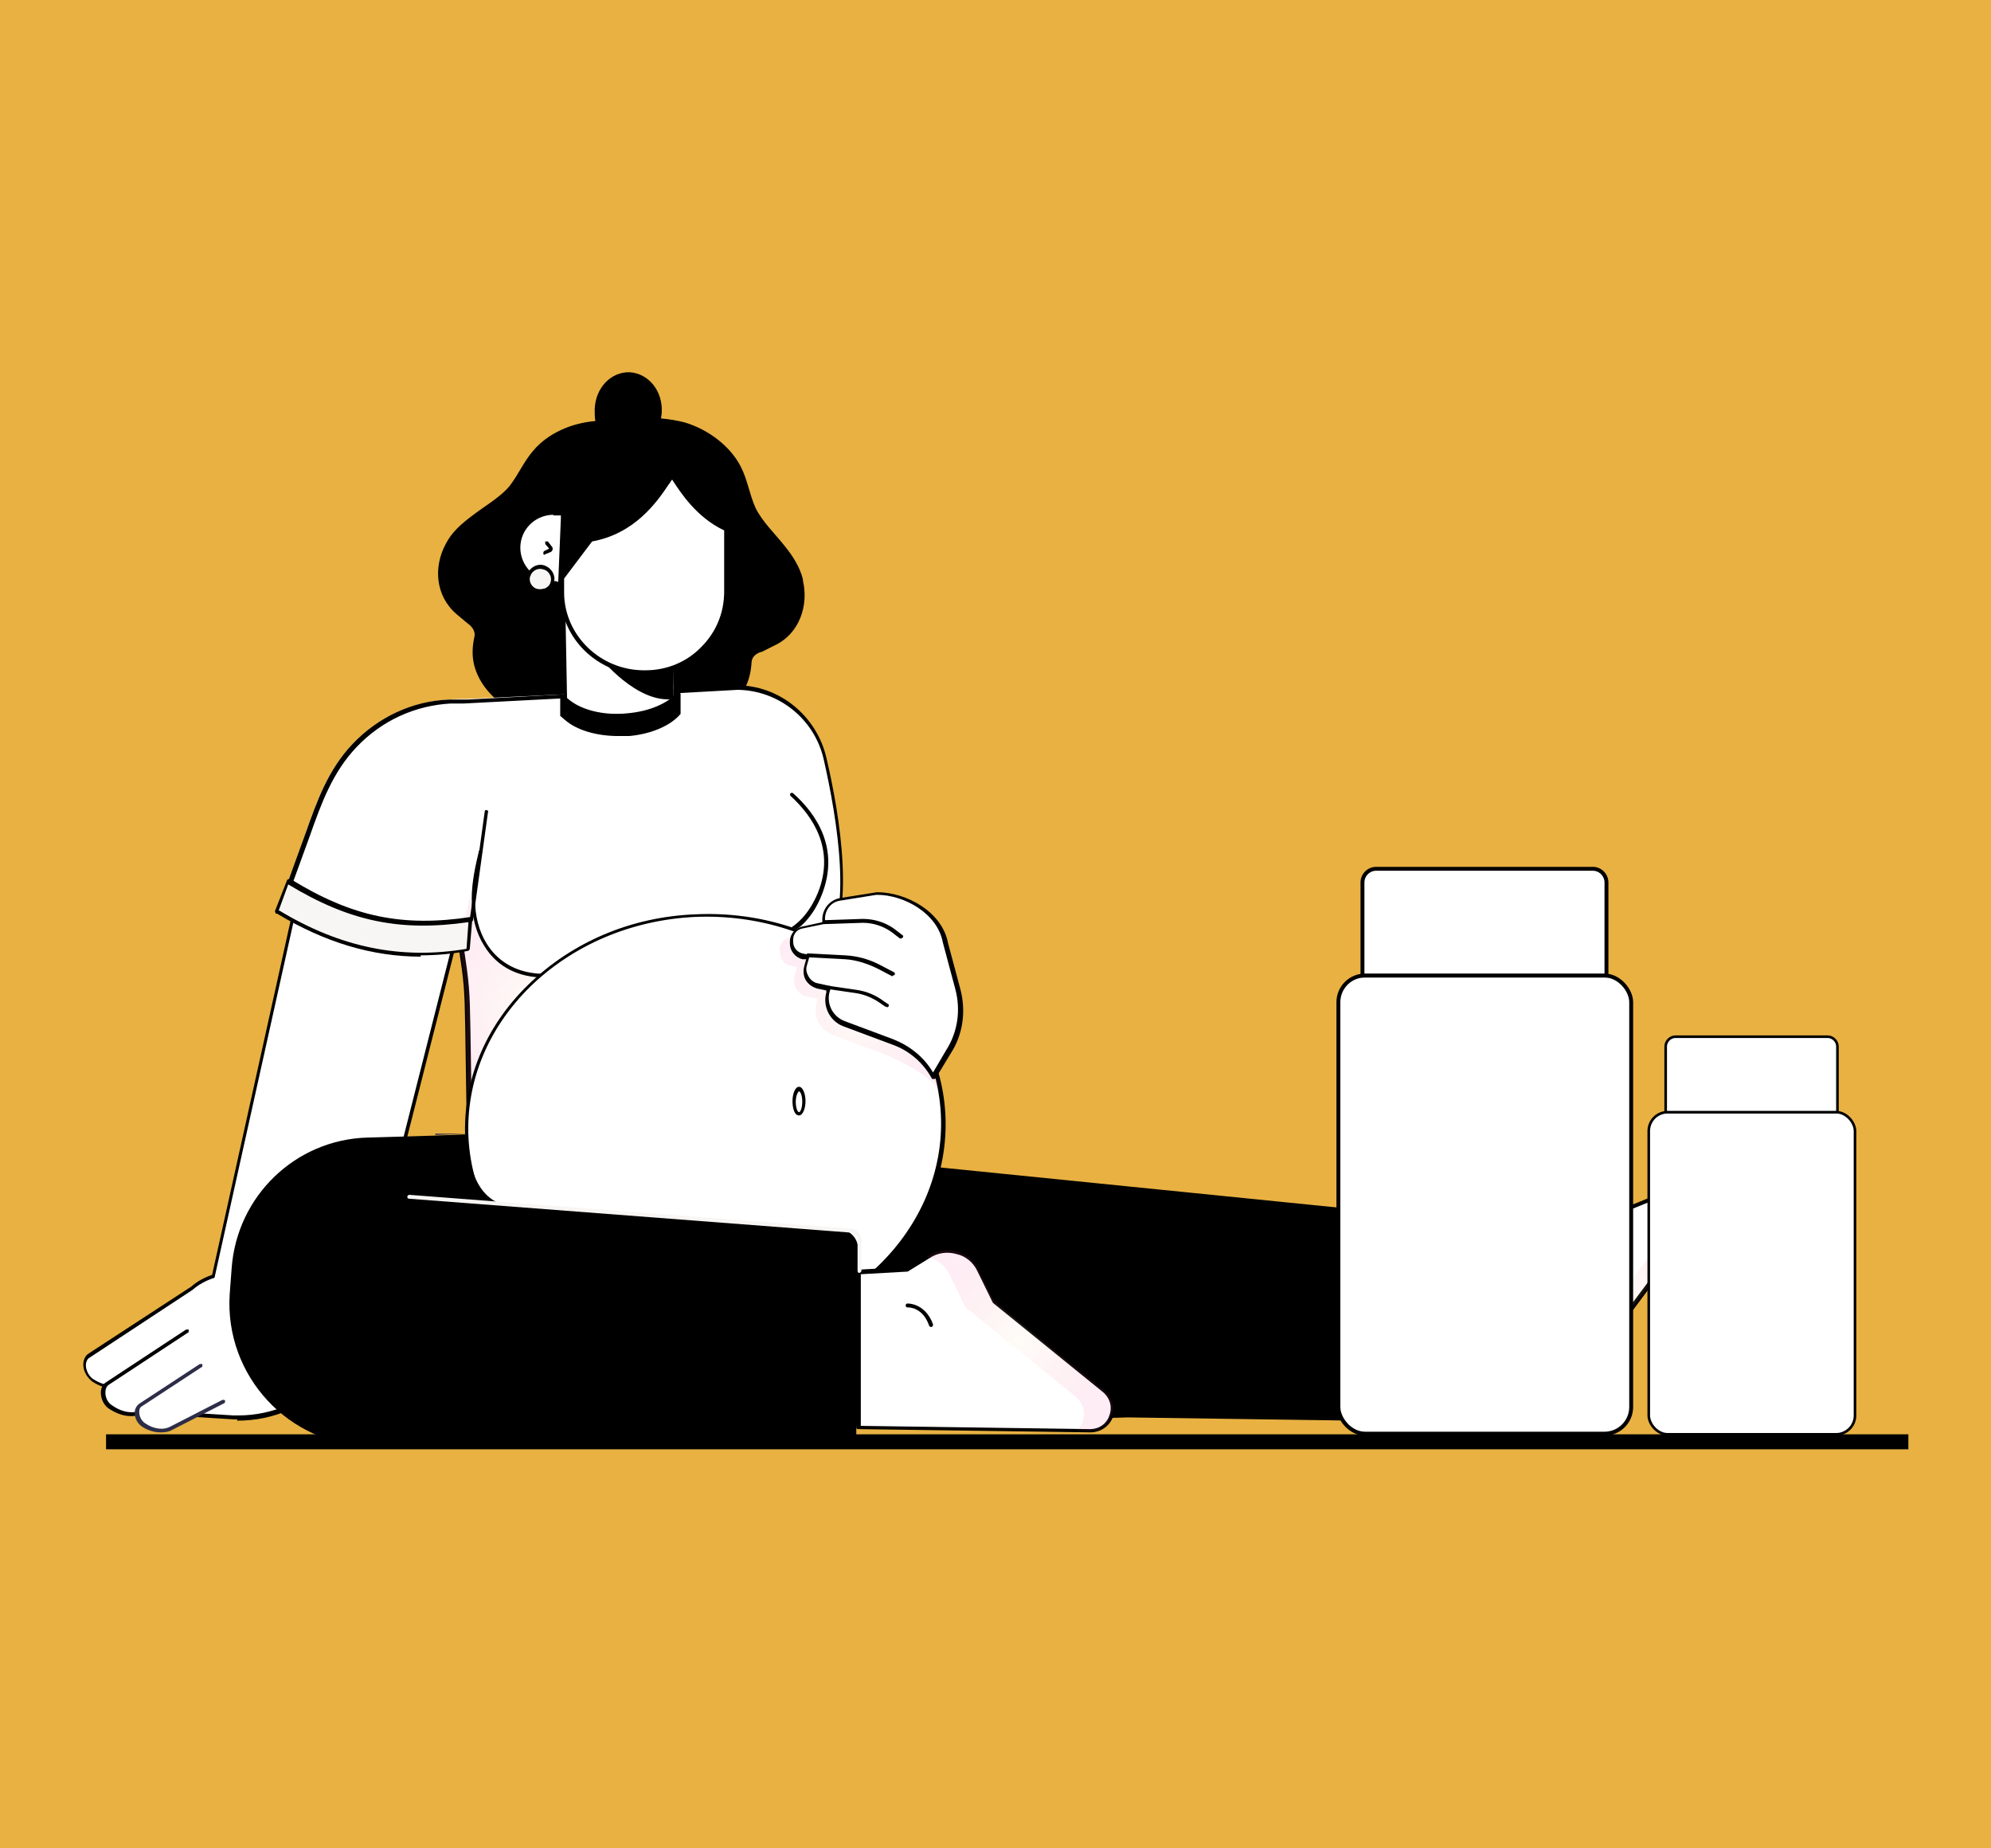 <?xml version="1.0" encoding="UTF-8"?>
<svg xmlns="http://www.w3.org/2000/svg" version="1.1" xmlns:xlink="http://www.w3.org/1999/xlink" viewBox="0 0 306 284">
  <defs>
    <style>
      .cls-1 {
        fill: #000;
      }

      .cls-1, .cls-2, .cls-3, .cls-4, .cls-5, .cls-6, .cls-7, .cls-8, .cls-9, .cls-10, .cls-11, .cls-12, .cls-13 {
        stroke-width: 0px;
      }

      .cls-2 {
        fill: url(#Gradiente_sem_nome_6-4);
      }

      .cls-2, .cls-3, .cls-8, .cls-9, .cls-11, .cls-12, .cls-13 {
        mix-blend-mode: multiply;
      }

      .cls-2, .cls-8 {
        opacity: 0;
      }

      .cls-14 {
        isolation: isolate;
      }

      .cls-3 {
        fill: url(#Gradiente_sem_nome_6-2);
      }

      .cls-3, .cls-9, .cls-11 {
        opacity: .1;
      }

      .cls-4 {
        fill: #e8b142;
      }

      .cls-5 {
        fill: #f8f6f4;
      }

      .cls-6 {
        fill: #ffcd7f;
      }

      .cls-15 {
        stroke-width: .6px;
      }

      .cls-15, .cls-16, .cls-17, .cls-10, .cls-18 {
        fill: #fff;
      }

      .cls-15, .cls-16, .cls-17, .cls-18 {
        stroke: #000;
        stroke-miterlimit: 10;
      }

      .cls-7 {
        fill: #2d2d48;
      }

      .cls-8 {
        fill: url(#Gradiente_sem_nome_6-5);
      }

      .cls-16 {
        stroke-width: .4px;
      }

      .cls-9 {
        fill: url(#Gradiente_sem_nome_6-7);
      }

      .cls-17 {
        stroke-width: .4px;
      }

      .cls-11 {
        fill: url(#Gradiente_sem_nome_6-3);
      }

      .cls-12 {
        fill: url(#Gradiente_sem_nome_6);
        opacity: .1;
      }

      .cls-18 {
        stroke-width: .6px;
      }

      .cls-13 {
        fill: url(#Gradiente_sem_nome_6-6);
        opacity: 0;
      }
    </style>
    <radialGradient id="Gradiente_sem_nome_6" data-name="Gradiente sem nome 6" cx="82.4" cy="154.6" fx="82.4" fy="154.6" r="14.8" gradientUnits="userSpaceOnUse">
      <stop offset="0" stop-color="#ffebb8"/>
      <stop offset=".5" stop-color="#f58594"/>
      <stop offset="1" stop-color="#fa4b9a"/>
    </radialGradient>
    <radialGradient id="Gradiente_sem_nome_6-2" data-name="Gradiente sem nome 6" cx="248.8" cy="200.5" fx="248.8" fy="200.5" r="14.7" xlink:href="#Gradiente_sem_nome_6"/>
    <radialGradient id="Gradiente_sem_nome_6-3" data-name="Gradiente sem nome 6" cx="132.2" cy="155.6" fx="132.2" fy="155.6" r="12.2" xlink:href="#Gradiente_sem_nome_6"/>
    <radialGradient id="Gradiente_sem_nome_6-4" data-name="Gradiente sem nome 6" cx="104.7" cy="168.5" fx="104.7" fy="168.5" r="30.5" xlink:href="#Gradiente_sem_nome_6"/>
    <radialGradient id="Gradiente_sem_nome_6-5" data-name="Gradiente sem nome 6" cx="91.2" cy="275.7" fx="91.2" fy="275.7" r="31.4" gradientTransform="translate(112.1 -140.8) rotate(17.4) scale(1 1.1)" xlink:href="#Gradiente_sem_nome_6"/>
    <radialGradient id="Gradiente_sem_nome_6-6" data-name="Gradiente sem nome 6" cx="1121.9" cy="1139.9" fx="1121.9" fy="1139.9" r="9.9" gradientTransform="translate(1066.9 1316.3) rotate(-180) scale(.8 1)" xlink:href="#Gradiente_sem_nome_6"/>
    <radialGradient id="Gradiente_sem_nome_6-7" data-name="Gradiente sem nome 6" cx="156.7" cy="205.9" fx="156.7" fy="205.9" r="14.1" xlink:href="#Gradiente_sem_nome_6"/>
  </defs>
  <g class="cls-14">
    <g id="Layer_1" data-name="Layer 1">
      <rect class="cls-4" width="306" height="284"/>
      <g>
        <path class="cls-1" d="M123.4,89c-.5-1.9-1.5-3.5-2.8-5.1-1.5-1.9-3.5-3.8-4.5-5.9-.9-2-1.2-4.2-2.2-6.2-1.6-3.2-5-5.8-8.7-6.9-1.2-.3-2.4-.5-3.6-.6,0-.3.1-.6.1-.9.2-3.3-2-6-4.9-6.2-2.9-.1-5.3,2.4-5.4,5.7,0,.6,0,1.2.1,1.8-3.7.3-7.3,1.9-9.5,4.5-1.5,1.7-2.3,3.7-3.7,5.5-1.5,1.8-3.9,3.1-5.8,4.6-1.6,1.2-3.1,2.5-4,4.3-1.9,3.5-1.6,8,1.7,10.8,0,0,1.2,1,1.2,1,.2.2.4.3.6.5.7.5,1.1,1.3.9,2-.3,1.4-.4,2.9,0,4.4,1.5,5.6,8.4,9.6,16.2,9.5,3.3,0,5.4-16.8,6.5-30.2.8-.4,1.5-.9,2.1-1.5-2.4,13.3-4.7,30.3-1.5,31.1,7.6,2.1,15.2,0,18.1-5.1.8-1.4,1.1-2.8,1.2-4.2,0-.8.5-1.4,1.4-1.7.2,0,.5-.2.7-.3,0,0,1.4-.7,1.4-.7,3.9-1.8,5.3-6.2,4.4-10Z"/>
        <path class="cls-10" d="M86.5,92.8l.4,17.3,10,2.9,6.9-3.3-.3-13c-1.3.6-2.6,1-4.1,1.2-5,1.4-10-.8-12.8-5.1Z"/>
        <path class="cls-1" d="M96.8,113.3s0,0,0,0l-10-2.9c-.1,0-.2-.1-.2-.3l-.4-17.3c0-.1,0-.2.2-.3.1,0,.3,0,.3.1,2.9,4.3,7.8,6.3,12.5,5,1.5-.2,2.8-.6,4.1-1.2,0,0,.2,0,.3,0,0,0,.1.1.1.2l.3,13c0,.1,0,.2-.2.3l-6.9,3.3s0,0-.1,0ZM87.2,109.9l9.7,2.9,6.7-3.2-.3-12.4c-1.2.5-2.5.9-3.8,1.1-4.7,1.3-9.5-.5-12.6-4.4l.3,16.1Z"/>
        <path class="cls-1" d="M92.2,101s5.7,7.2,11.3,6.4v-8.8c.1,0-11.3,2.4-11.3,2.4Z"/>
        <path class="cls-10" d="M86.6,79.7c0-.1,0-.2,0-.3,0-.1,0-.3,0-.4h-.9c-3-.4-5.6,1.7-6,4.7-.3,3,1.8,5.6,4.8,6h1c.2.1.4.1.6.1,0-.1,0-.3,0-.4l.4-9.6Z"/>
        <path class="cls-1" d="M86.1,90c-.2,0-.4,0-.6,0h-1c-3.1-.5-5.4-3.3-5-6.4.4-3.1,3.2-5.4,6.3-5h.9c.2.1.3.3.3.4v.4s0,0,0,.2c0,0,0,.1,0,.2l-.4,9.6c0,0,0,.1,0,.2,0,0,0,.1,0,.2,0,.2-.1.3-.3.3ZM86.2,89.7h0,0ZM85.1,79.1c-2.6,0-4.8,1.9-5.1,4.5-.3,2.8,1.7,5.3,4.5,5.7h1c.1.1.2.1.3.1,0,0,0,0,0-.1l.4-9.6h0c0,0,0-.1,0-.2,0,0,0,0,0-.1v-.2s-.6,0-.6,0c-.2,0-.4,0-.6,0Z"/>
        <path class="cls-10" d="M103.3,73.3c-1.7,2.2-4.9,8.4-12.5,9.8l-4.5,5.9s0,0,0,0v2.3c.1,6.8,5.8,12.2,12.8,12.1,6.9-.1,12.5-5.7,12.4-12.5v-9.6c-5.1-2.3-7.7-7.3-8.2-8Z"/>
        <path class="cls-1" d="M99,103.7c-7,0-12.8-5.5-12.9-12.4v-2.3c0,0,0-.1,0-.2l4.5-5.9c0,0,.1,0,.2-.1,6.4-1.2,9.8-6,11.5-8.6.3-.4.5-.8.8-1.1,0,0,.1-.1.2-.1,0,0,.2,0,.2.1,0,.1.2.3.4.6,1,1.6,3.5,5.4,7.6,7.3,0,0,.2.1.2.3v9.6c.2,3.4-1.1,6.5-3.5,8.9-2.4,2.4-5.6,3.8-9,3.8,0,0-.1,0-.2,0ZM86.7,89v2.2c.1,6.5,5.6,11.8,12.3,11.8s.1,0,.2,0c3.3,0,6.4-1.3,8.6-3.6,2.3-2.3,3.5-5.3,3.5-8.5v-9.4c-4.3-2-6.8-6-7.8-7.5,0,0-.1-.2-.2-.3-.2.2-.3.5-.5.7-1.8,2.7-5.2,7.6-11.8,8.8l-4.3,5.7Z"/>
        <path class="cls-1" d="M83.8,85.3c-.1,0-.2,0-.3-.2,0-.1,0-.3.1-.4l.8-.4-.6-.7c0-.1,0-.3,0-.4.1,0,.3,0,.4,0l.7.9c0,.1.1.2,0,.4,0,.1-.1.2-.2.3l-1,.4s0,0-.1,0ZM84.6,84.5h0,0Z"/>
        <path class="cls-5" d="M81.3,88.4c-.3,1,.2,2.1,1.2,2.4,1,.3,2.1-.2,2.4-1.2.3-1-.2-2.1-1.2-2.4-1-.3-2.1.2-2.4,1.2Z"/>
        <path class="cls-1" d="M83.1,91.1c-.2,0-.4,0-.7-.1-1.1-.4-1.8-1.6-1.4-2.7h0c.4-1.1,1.6-1.8,2.7-1.4,1.1.4,1.8,1.6,1.4,2.7-.2.6-.6,1-1.1,1.3-.3.2-.7.2-1,.2ZM81.5,88.5h0c-.3.8.2,1.8,1.1,2,.4.1.8,0,1.2-.1.4-.2.7-.5.8-.9.3-.8-.2-1.8-1.1-2-.8-.3-1.8.2-2,1.1Z"/>
        <path class="cls-10" d="M13.7,208.1l15.8-10.4c1-.8,2.1-1.5,3.3-1.8l12.3-55.7,24.5,5.4-13,51.2c.3,11.3-8.7,20.9-20.1,20.9-.3,0-.5,0-.7,0l-6.5-.4c-5.7-1.3-6.9-4-6.4-6.6l-3.4,1.8c-1.5.8-3.5.6-5.3-.6-1.4-.9-1.7-3.1-.6-3.9Z"/>
        <path class="cls-1" d="M36.5,218.1c-.2,0-.4,0-.6,0l-6.5-.4c-5.8-1.3-7-4.1-6.8-6.3l-2.9,1.5c-1.6.8-3.7.6-5.5-.6-.8-.6-1.4-1.6-1.4-2.6,0-.7.3-1.4.8-1.7h0l15.8-10.3c.9-.8,2-1.4,3.2-1.8l12.3-55.5c0-.2.2-.2.3-.2l24.5,5.4c0,0,.1,0,.2.1,0,0,0,.1,0,.2l-13,51.2c.1,5.6-2,10.9-5.9,15-3.9,4-9,6.2-14.5,6.2,0,0,0,0-.1,0ZM23,210.6c0,0,.1,0,.2,0,0,0,.1.2.1.3-.5,3.1,1.6,5.2,6.2,6.2l6.4.4c.2,0,.4,0,.7,0,5.3,0,10.3-2.2,14.1-6,3.8-3.9,5.9-9.1,5.7-14.6,0,0,0,0,0,0l12.9-50.9-24-5.2-12.3,55.4c0,0,0,.2-.2.2-1.2.4-2.3,1-3.2,1.8l-15.8,10.4c-.4.2-.6.7-.6,1.2,0,.8.5,1.7,1.1,2.1,1.7,1.1,3.5,1.3,5,.6l3.4-1.8s0,0,.1,0Z"/>
        <path class="cls-10" d="M28.7,204.6l-12.3,8.1c-1.1.7-.8,2.8.5,3.7h0c1.7,1.1,3.5,1.3,5,.6l8-3.8"/>
        <path class="cls-1" d="M20.1,217.6c-1.1,0-2.2-.4-3.3-1.1-.8-.5-1.3-1.5-1.3-2.5,0-.7.3-1.3.8-1.6l12.3-8.1c.1,0,.3,0,.4,0,0,.1,0,.3,0,.4l-12.3,8.1c-.3.2-.5.6-.5,1.2,0,.8.4,1.6,1.1,2,1.6,1.1,3.3,1.3,4.7.6l8-3.8c.1,0,.3,0,.4.1,0,.1,0,.3-.1.4l-8,3.8c-.6.3-1.3.5-2,.5Z"/>
        <path class="cls-10" d="M34.2,215.4l-8,4.1c-1.2.6-2.8.5-4.2-.5h0c-1.1-.7-1.4-2.5-.4-3.1l9.3-6.1"/>
        <path class="cls-7" d="M24.6,220.1c-.9,0-1.9-.3-2.8-.9-.7-.5-1.1-1.3-1.1-2.1,0-.6.3-1.1.7-1.4l9.3-6.1c.1,0,.3,0,.4,0,0,.1,0,.3,0,.4l-9.3,6.1c-.4.2-.4.7-.4.9,0,.6.3,1.3.9,1.7,1.3.9,2.8,1.1,3.9.5l8-4.1c.1,0,.3,0,.4.1,0,.1,0,.3-.1.4l-8,4.1c-.5.3-1.1.4-1.7.4Z"/>
        <path class="cls-10" d="M113.3,105.5s0,0-.1,0l-9.3.5c.1,7.3-13,8.5-17.2,2.1v-1.4s-15,.7-15,.7c-.8,0-1.7,0-2.8.1-5.6.3-10.8,2.7-14.7,6.8-4.1,4.3-5.8,9.6-7.7,15-.9,2.6-1.9,5.2-2.8,7.8l22,6.8,4.8.3c.9,6.5,1.1,7,1.2,13.6l.3,19.3,48.2,1.9v-13.1c.1,0,6-19.1,6-19.1l.2-.2c5-5.6,2.5-20.8.3-30.2-1.5-6.3-7-10.9-13.5-10.9Z"/>
        <path class="cls-1" d="M120.3,179.4h0l-48.2-1.9c-.2,0-.3-.1-.3-.3l-.3-19.3c-.1-6.1-.2-7-1-12.3v-.9c-.1,0-4.7-.3-4.7-.3,0,0,0,0,0,0l-22-6.8c0,0-.1,0-.2-.1,0,0,0-.1,0-.2l3.3-9.1c1.8-5.1,3.5-9.9,7.3-13.9,3.9-4.1,9.2-6.6,14.8-6.8.7,0,1.4,0,2,0h.8s14.9-.8,14.9-.8c0,0,.2,0,.2,0,0,0,0,.1,0,.2v1.3c2.5,3.7,8,4.7,12,3.4,3-.9,4.7-2.9,4.6-5.5,0-.2.1-.3.3-.3l9.3-.5h.1s0,.3,0,.3v-.3c6.6,0,12.3,4.7,13.8,11.1,2.1,8.9,4.7,24.7-.4,30.4v.2c-.1,0-6,19-6,19v13.1c-.1,0-.2.1-.2.2,0,0-.1,0-.2,0ZM72.4,176.9l47.6,1.9v-12.8c.1,0,.1,0,.2,0l5.9-19.1s0,0,0-.1l.2-.2c5-5.5,2.3-21.1.3-29.9-1.4-6.2-6.9-10.6-13.2-10.7h0s0,0,0,0l-9,.5c0,2.7-1.9,4.8-5,5.8-4.2,1.3-10.1.2-12.7-3.7,0,0,0,0,0-.2v-1.1s-15.4.8-15.4.8c-.6,0-1.3,0-2,0-5.5.3-10.6,2.6-14.5,6.7-3.7,3.9-5.4,8.6-7.2,13.7l-3.2,8.8,21.6,6.7,4.8.3c.1,0,.2.1.3.2l.2,1.2c.8,5.4.9,6.3,1,12.4l.3,19.1Z"/>
        <path class="cls-12" d="M72.4,137.2l-1.8,7.7c.9,5.9,1,6.6,1.1,13l.2,14.2,22.1-26.1s-20.5,11.7-21.7-8.7Z"/>
        <path class="cls-1" d="M87,110.3c4.2,3.7,14,3.1,17.3-.9v-2.8c-3.3,4-13.1,4.6-17.3.9l-.7-.6v2.8c0,0,.8.6.8.6Z"/>
        <path class="cls-1" d="M95,113.1c-3.3,0-6.4-.9-8.2-2.5h0l-.7-.6c0,0,0-.1,0-.2v-2.8c0-.1,0-.2.1-.3.1,0,.2,0,.3,0l.7.6c2,1.8,5.6,2.7,9.3,2.3,3.3-.3,6.1-1.5,7.6-3.2,0,0,.2-.1.3,0,.1,0,.2.1.2.3v2.8c0,0,0,.1,0,.2-1.5,1.8-4.5,3.1-7.9,3.4-.5,0-1,0-1.5,0ZM87.2,110.1c2,1.8,5.6,2.7,9.3,2.3,3.3-.3,6.1-1.4,7.5-3.1v-2c-1.6,1.5-4.4,2.6-7.5,2.9-3.9.3-7.6-.6-9.7-2.5l-.2-.2v2s.7.6.7.6Z"/>
        <line class="cls-6" x1="72.4" y1="141.3" x2="74.8" y2="124.7"/>
        <path class="cls-1" d="M72.4,141.6s0,0,0,0c-.2,0-.3-.2-.2-.3l2.3-16.6c0-.2.2-.3.3-.2.2,0,.3.2.2.3l-2.3,16.6c0,.1-.1.2-.3.2Z"/>
        <path class="cls-5" d="M72.4,141.3c-10.9,1.6-18.7-.2-27.9-5.8h-.2c0-.1-1.8,4.5-1.8,4.5h.2c9.2,5.7,18.7,7.9,29.3,6l.4-4.7Z"/>
        <path class="cls-1" d="M64.7,147c-7.5,0-14.8-2.2-22.1-6.6h-.2c-.1-.2-.2-.4-.1-.5l1.8-4.6c0,0,0-.1.2-.2,0,0,.2,0,.2,0h.2c9.4,5.8,17.2,7.4,27.7,5.8,0,0,.2,0,.2,0,0,0,0,.1,0,.2l-.4,4.7c0,.1-.1.2-.2.3-2.5.5-5,.7-7.4.7ZM42.9,139.9h0c9.4,5.7,18.8,7.6,28.8,5.9l.3-4.1c-10.5,1.5-18.3-.1-27.7-5.8l-1.5,4.1Z"/>
        <path class="cls-1" d="M115.7,144.7c-3.5,0-6.5-1.3-6.6-1.4-.1,0-.2-.2-.1-.4,0-.1.2-.2.4-.1,0,0,5.6,2.6,10.5.6,2.6-1,4.5-3.1,5.8-6.2,2.7-6.7-.8-11.8-4.2-14.9-.1-.1-.1-.3,0-.4.1-.1.3-.1.4,0,3.6,3.2,7.2,8.5,4.4,15.6-1.3,3.3-3.4,5.5-6.1,6.6-1.4.6-2.9.8-4.3.8Z"/>
        <path class="cls-1" d="M83.6,150.2c-3.6,0-7.1-1.4-9.2-4.9-1.2-1.9-1.9-4.4-1.9-7.2,0-2.6.6-5.2,1.1-7.3,0-.2.2-.2.3-.2.2,0,.2.2.2.3-.5,2.1-1.1,4.6-1.1,7.2,0,2.6.6,5,1.8,6.9,3.2,5.2,9.8,5.6,14.7,3.3.1,0,.3,0,.4.1,0,.1,0,.3-.1.4-1.9.9-4,1.4-6.1,1.4Z"/>
        <path class="cls-10" d="M222,216l11.1.6,4.2,1c3.3.8,6.8-1.3,7.4-4.5l1.1-5.6,13.9-18.6c2.1-2.8-.7-6.4-4.1-5.4l-26.9,10.9-7,.8.3,20.8Z"/>
        <path class="cls-1" d="M238.8,218c-.5,0-1,0-1.5-.2l-4.2-1-11-.5c-.1,0-.3-.1-.3-.3l-.3-20.8c0-.1.1-.3.3-.3l6.9-.8,26.9-10.9c1.8-.5,3.6,0,4.6,1.5.9,1.3.9,3-.1,4.4l-13.9,18.6-1.1,5.5c-.3,1.6-1.3,3-2.7,3.9-1.1.7-2.3,1-3.5,1ZM222.3,215.7l10.8.5,4.3,1.1c1.6.4,3.2.1,4.6-.8,1.3-.8,2.2-2.1,2.5-3.5l1.1-5.6s0,0,0-.1l13.9-18.6c.9-1.2.9-2.6.1-3.7-.9-1.2-2.4-1.7-3.9-1.2l-26.9,10.9s0,0,0,0l-6.7.8.3,20.3Z"/>
        <path class="cls-3" d="M255.7,183.5l-.4.2c1.9.9,2.8,3.2,1.3,5.2l-13.9,18.6-1.1,5.6c-.4,2.2-2.2,3.9-4.3,4.5h.1c3.3.9,6.8-1.2,7.4-4.5l1.1-5.6,13.9-18.6c2.1-2.8-.7-6.4-4.1-5.4Z"/>
        <path class="cls-1" d="M231.8,211.2c-.1,0-.2,0-.3-.2,0-.2,0-.3.2-.3.1,0,2.5-.6,2.7-3.8,0-.2.1-.3.3-.3.2,0,.3.1.3.3-.2,3.6-3.1,4.3-3.1,4.3,0,0,0,0,0,0Z"/>
        <path class="cls-1" d="M173.2,217.8l49,.7c2.1,0,3.8-1.7,3.9-3.8l.2-23.6c0-2-1.5-3.6-3.4-3.8l-83.3-8.4c-9.1-.9-21.8,7.1-28.5,12.4-5.1,3.9,1.8,28.4,1.8,28.4l60.4-1.9Z"/>
        <ellipse class="cls-10" cx="108.3" cy="173" rx="36.6" ry="32.4" transform="translate(-8.5 5.6) rotate(-2.9)"/>
        <path class="cls-1" d="M107.9,205.7c-19.4,0-35.5-13.5-36.4-30.8h0c-.4-8.7,3-17.1,9.7-23.6,6.7-6.5,15.7-10.4,25.6-10.8,20.3-1,37.6,12.8,38.5,30.8.9,18-14.9,33.5-35.2,34.5-.7,0-1.4,0-2.1,0ZM72,174.8c.9,17.7,17.9,31.2,37.9,30.3,20-1,35.6-16.2,34.7-33.9-.9-17.7-17.9-31.2-37.9-30.3-9.7.5-18.6,4.3-25.2,10.7-6.5,6.4-9.9,14.6-9.5,23.2h0Z"/>
        <path class="cls-11" d="M119.9,146.1v.3c0,1,.7,1.9,1.7,2l.9.2-.4,1.4c-.3,1.4.5,2.8,1.8,3.1l1.8.4-.2.6c-.6,2,.5,4.1,2.4,4.9l7.5,2.8c2.6,1,7.6,3.4,9,5.9l-.9-3.8c-2.9-9.1-10.1-16.5-19.5-20.4l-2.7.6c-.9.2-1.5,1-1.5,2Z"/>
        <path class="cls-2" d="M110.3,144.2c10.6-.5,20.3,3,27.3,9-7-8.2-18.4-13.2-30.9-12.6-20.2,1-35.8,16.3-35,34.2.4,8.5,4.5,16,10.9,21.5-4.3-5-6.9-11.2-7.3-17.9-.9-17.9,14.8-33.2,35-34.2Z"/>
        <path class="cls-8" d="M109.9,205.3c20.2-1,35.8-16.3,35-34.2-.2-3.9-1.2-7.6-2.8-11,.3,3.7,0,7.4-1,11.1-5,19-25.4,30.3-45.6,25.1-9.5-2.4-17.3-8.1-22.3-15.4,1.6,5.3,4.4,10.2,8.2,14.3,7.1,6.7,17.3,10.6,28.5,10.1Z"/>
        <path class="cls-1" d="M122.8,171.4c-.7,0-1-1.1-1-2.2s.4-2.2,1-2.2,1,1.1,1,2.2-.4,2.2-1,2.2ZM122.8,167.7c-.1,0-.5.6-.5,1.6s.3,1.6.5,1.6.5-.6.5-1.6-.3-1.6-.5-1.6Z"/>
        <path class="cls-13" d="M121,179.1c-4.9,0-9-2.7-10.4-6.5-.2-.5-.3-1-.4-1.5,0,.4,0,.8,0,1.2,0,1,.2,1.9.5,2.7,1.4,3.7,5.5,6.5,10.4,6.5s8.7-2.5,10.3-6.1c.4-1,.7-2,.7-3.1s0-.8,0-1.2c-.1.7-.3,1.3-.6,1.9-1.5,3.5-5.5,6.1-10.3,6.1Z"/>
        <path class="cls-10" d="M143.4,165.5h0c-1.4-2.5-3.6-4.4-6.2-5.4l-7.5-2.8c-1.9-.7-3-2.9-2.4-4.9l.2-.6-1.8-.4c-1.3-.3-2.2-1.7-1.8-3.1l.4-1.4-.9-.2c-1-.2-1.7-1-1.7-2v-.3c0-1,.6-1.8,1.5-2l3.4-.7v-.3c-.2-1.6.9-3,2.5-3.3l5.7-.9c4.4,0,9.7,3,10.5,7.5l1.9,7.1c.9,3.3.4,6.9-1.4,9.7l-2.3,3.9Z"/>
        <path class="cls-1" d="M143.4,165.8h0c-.1,0-.2,0-.2-.1-1.3-2.4-3.5-4.3-6.1-5.2l-7.5-2.8c-2.1-.8-3.2-3.1-2.6-5.2v-.3c0,0-1.4-.3-1.4-.3-.7-.2-1.3-.6-1.7-1.2-.4-.6-.5-1.4-.3-2.2l.3-1.1h-.6c-1.1-.3-1.9-1.3-1.9-2.4v-.3c0-1.1.7-2,1.8-2.3l3.2-.7h0c-.2-1.8,1-3.4,2.7-3.7l5.7-.9c4.5,0,10,3,10.9,7.8l1.9,7.1c.9,3.4.4,7-1.5,9.9l-2.3,3.8c0,0-.1.1-.2.1ZM134.8,137.5s0,0-.1,0l-5.6.9c-1.4.2-2.4,1.5-2.3,3v.3c0,.1,0,.3-.2.3l-3.4.7c-.8.2-1.3.9-1.3,1.7v.3c0,.9.6,1.6,1.4,1.8l.9.2c0,0,.1,0,.2.1,0,0,0,.1,0,.2l-.4,1.4c-.2.6,0,1.2.3,1.7.3.5.8.9,1.4,1l1.8.4c0,0,.1,0,.2.1,0,0,0,.1,0,.2l-.2.6c-.5,1.9.5,3.8,2.3,4.5l7.5,2.8c2.5,1,4.7,2.7,6.1,5.1l2-3.4c1.8-2.8,2.3-6.2,1.4-9.5l-1.9-7.1c-.8-4.4-5.9-7.3-10.1-7.3Z"/>
        <path class="cls-1" d="M138.5,144.2c0,0-.1,0-.2,0l-1.3-1c-1.3-.9-2.8-1.4-4.4-1.4l-5.9.2c-.2,0-.3-.1-.3-.3,0-.2.1-.3.3-.3l5.9-.2c1.7,0,3.4.5,4.8,1.5l1.3,1c.1,0,.2.3,0,.4,0,0-.1.1-.2.1Z"/>
        <path class="cls-1" d="M137.2,150s0,0-.1,0l-2.1-1.1c-1.6-.8-3.4-1.4-5.1-1.5l-5.7-.3c-.2,0-.3-.1-.3-.3,0-.2.1-.3.3-.3l5.7.3c1.9.1,3.7.6,5.4,1.5l2.1,1.1c.1,0,.2.2.1.4,0,0-.1.1-.3.1Z"/>
        <path class="cls-1" d="M136.3,154.7c0,0-.1,0-.2,0l-.6-.4c-1.2-.9-2.6-1.5-4-1.7l-4.1-.6c-.2,0-.3-.2-.2-.3,0-.2.2-.3.3-.2l4.1.6c1.5.2,3,.8,4.3,1.8l.6.4c.1,0,.2.3,0,.4,0,0-.1.1-.2.1Z"/>
        <path class="cls-7" d="M66.9,174.3s0,0,0,.1l4.9-.2h-4.9Z"/>
        <path class="cls-1" d="M129.5,188.8l-45.1-3.3c-1.7-.2-4.3-.3-7.2-.4-3.9-1.4-5.1-5.4-5.5-10.8h0s-4.9.2-4.9.2c0,0,0,0,0,0l-10.3.3c-11.1.3-20.1,9-20.9,20.1l-.3,4c-.8,12.5,9.1,23.2,21.6,23.3l62.5.3c0,0,.2,0,.2,0h4.6c0,0,.2,0,.3,0h5.1c1.1,0,2-.9,2-2l.3-28.5c0-1.6-1.1-2.9-2.7-3.1Z"/>
        <path class="cls-10" d="M131.9,195.4l7.4-.4,3.4-2.1c2.7-1.7,6.2-.6,7.6,2.2l2.4,4.9,16.9,13.7c2.6,2.1,1.1,6.2-2.2,6.2l-35.6-.5v-23.9Z"/>
        <path class="cls-1" d="M167.5,220.1s0,0,0,0l-35.6-.5c-.2,0-.3-.1-.3-.3v-23.9c0-.2.1-.3.3-.3l7.3-.4,3.4-2.1c1.4-.8,3-1.1,4.5-.6,1.5.4,2.8,1.5,3.5,2.9l2.4,4.9,16.9,13.6c1.3,1,1.7,2.7,1.2,4.2-.5,1.5-1.9,2.5-3.5,2.5ZM132.2,219.1l35.3.5c1.7,0,2.7-1.1,3-2.1.4-1,.3-2.5-1-3.6l-16.9-13.7s0,0,0,0l-2.4-4.9c-.6-1.3-1.8-2.3-3.2-2.6-1.4-.4-2.9-.2-4.1.6l-3.4,2.1s0,0-.1,0l-7.1.4v23.4Z"/>
        <path class="cls-9" d="M169.7,213.7l-16.9-13.7-2.4-4.9c-1.4-2.8-4.9-3.9-7.6-2.2l-.4.2c1.5.4,2.9,1.3,3.6,2.9l2.4,4.9,16.9,13.7c1.8,1.5,1.6,3.9.2,5.2h2c3.3,0,4.8-4.1,2.2-6.1Z"/>
        <path class="cls-1" d="M143.1,203.9c-.1,0-.2,0-.3-.2-1-2.9-3.2-2.8-3.3-2.8-.2,0-.3-.1-.3-.3,0-.2.1-.3.3-.3,0,0,2.7-.1,3.9,3.2,0,.1,0,.3-.2.4,0,0,0,0,0,0Z"/>
        <path class="cls-5" d="M132.1,195.6h0c-.2,0-.3-.1-.3-.3v-4.6c.1-.7-.4-1.3-1.1-1.3l-67.8-5.2c-.2,0-.3-.1-.3-.3,0-.2.2-.3.3-.3l67.8,5.2c1,0,1.7.9,1.7,1.9v4.6c-.1.2-.2.3-.4.3Z"/>
      </g>
      <rect class="cls-1" x="16.3" y="220.4" width="277" height="2.3"/>
      <g>
        <g>
          <rect class="cls-18" x="205.7" y="149.9" width="45" height="70.4" rx="4.1" ry="4.1"/>
          <path class="cls-15" d="M211.6,133.5h33.2c1.2,0,2.1,1,2.1,2.1v14.3h-37.5v-14.3c0-1.2,1-2.1,2.1-2.1Z"/>
        </g>
        <g>
          <rect class="cls-17" x="253.4" y="170.9" width="31.7" height="49.5" rx="2.9" ry="2.9"/>
          <path class="cls-16" d="M257.5,159.3h23.4c.8,0,1.5.7,1.5,1.5v10.1h-26.4v-10.1c0-.8.7-1.5,1.5-1.5Z"/>
        </g>
      </g>
    </g>
  </g>
</svg>